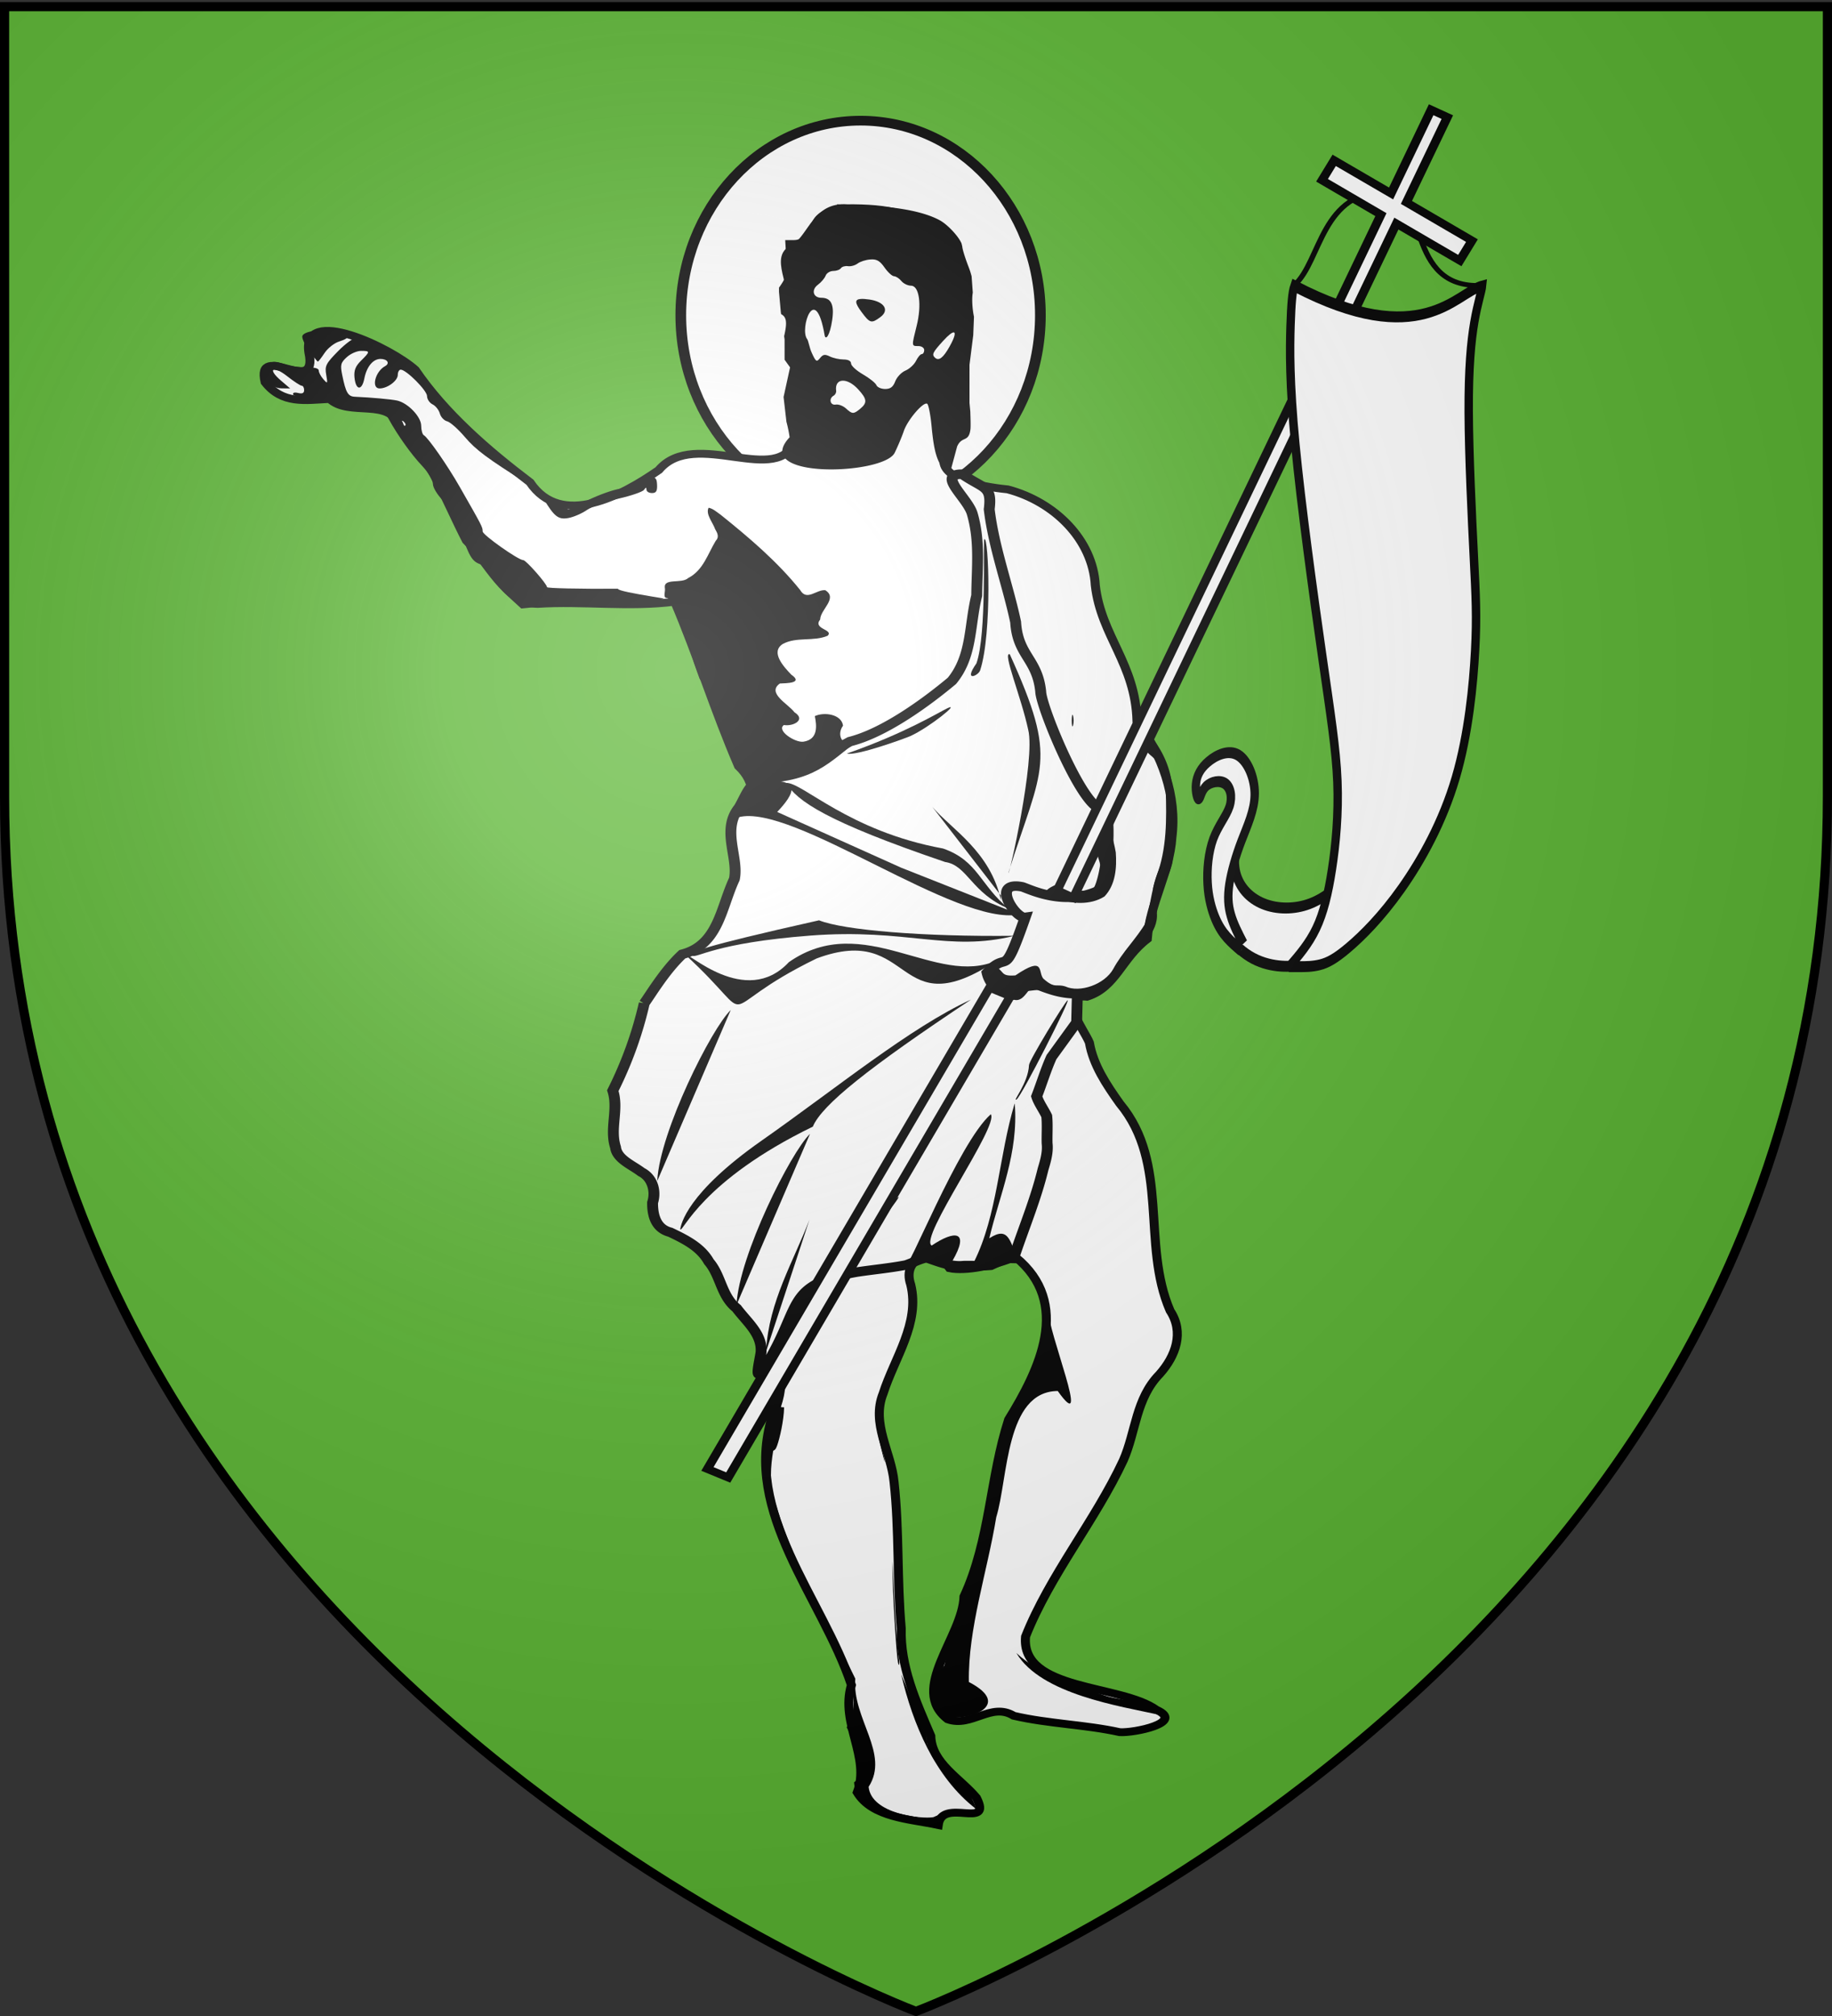 <svg xmlns="http://www.w3.org/2000/svg" xmlns:xlink="http://www.w3.org/1999/xlink" id="svg2" width="600" height="660" version="1.0"><rect width="100%" height="100%" fill="#333333" stroke="none"/><desc id="desc4">Flag of Canton of Valais (Wallis)</desc><defs id="defs6"><g id="s"><g id="c"><path id="t" d="M0 0v1h.5z" transform="rotate(18 3.157 -.5)"/><use xlink:href="#t" id="use2144" width="810" height="540" x="0" y="0" transform="scale(-1 1)"/></g><g id="a"><use xlink:href="#c" id="use2147" width="810" height="540" x="0" y="0" transform="rotate(72)"/><use xlink:href="#c" id="use2149" width="810" height="540" x="0" y="0" transform="rotate(144)"/></g><use xlink:href="#a" id="use2151" width="810" height="540" x="0" y="0" transform="scale(-1 1)"/></g><g id="s-1"><g id="c-1"><path id="t-8" d="M0 0v1h.5z" transform="rotate(18 3.157 -.5)"/><use xlink:href="#t-8" id="use2144-5" width="810" height="540" x="0" y="0" transform="scale(-1 1)"/></g><g id="a-2"><use xlink:href="#c-1" id="use2147-0" width="810" height="540" x="0" y="0" transform="rotate(72)"/><use xlink:href="#c-1" id="use2149-1" width="810" height="540" x="0" y="0" transform="rotate(144)"/></g><use xlink:href="#a-2" id="use2151-1" width="810" height="540" x="0" y="0" transform="scale(-1 1)"/></g><g id="s-4"><g id="c-7"><path id="t-4" d="M0 0v1h.5z" transform="rotate(18 3.157 -.5)"/><use xlink:href="#t-4" id="use2144-1" width="810" height="540" x="0" y="0" transform="scale(-1 1)"/></g><g id="a-8"><use xlink:href="#c-7" id="use2147-08" width="810" height="540" x="0" y="0" transform="rotate(72)"/><use xlink:href="#c-7" id="use2149-8" width="810" height="540" x="0" y="0" transform="rotate(144)"/></g><use xlink:href="#a-8" id="use2151-17" width="810" height="540" x="0" y="0" transform="scale(-1 1)"/></g><g id="s-5"><g id="c-11"><path id="t-6" d="M0 0v1h.5z" transform="rotate(18 3.157 -.5)"/><use xlink:href="#t-6" id="use2144-19" width="810" height="540" x="0" y="0" transform="scale(-1 1)"/></g><g id="a-3"><use xlink:href="#c-11" id="use2147-4" width="810" height="540" x="0" y="0" transform="rotate(72)"/><use xlink:href="#c-11" id="use2149-7" width="810" height="540" x="0" y="0" transform="rotate(144)"/></g><use xlink:href="#a-3" id="use2151-9" width="810" height="540" x="0" y="0" transform="scale(-1 1)"/></g><g id="s-5-4"><g id="c-11-0"><path id="t-6-6" d="M0 0v1h.5z" transform="rotate(18 3.157 -.5)"/><use xlink:href="#t-6-6" id="use2144-19-5" width="810" height="540" x="0" y="0" transform="scale(-1 1)"/></g><g id="a-3-3"><use xlink:href="#c-11-0" id="use2147-4-8" width="810" height="540" x="0" y="0" transform="rotate(72)"/><use xlink:href="#c-11-0" id="use2149-7-5" width="810" height="540" x="0" y="0" transform="rotate(144)"/></g><use xlink:href="#a-3-3" id="use2151-9-1" width="810" height="540" x="0" y="0" transform="scale(-1 1)"/></g><g id="s-4-6"><g id="c-7-7"><path id="t-4-1" d="M0 0v1h.5z" transform="rotate(18 3.157 -.5)"/><use xlink:href="#t-4-1" id="use2144-1-8" width="810" height="540" x="0" y="0" transform="scale(-1 1)"/></g><g id="a-8-4"><use xlink:href="#c-7-7" id="use2147-08-9" width="810" height="540" x="0" y="0" transform="rotate(72)"/><use xlink:href="#c-7-7" id="use2149-8-7" width="810" height="540" x="0" y="0" transform="rotate(144)"/></g><use xlink:href="#a-8-4" id="use2151-17-3" width="810" height="540" x="0" y="0" transform="scale(-1 1)"/></g><g id="s-1-3"><g id="c-1-0"><path id="t-8-4" d="M0 0v1h.5z" transform="rotate(18 3.157 -.5)"/><use xlink:href="#t-8-4" id="use2144-5-8" width="810" height="540" x="0" y="0" transform="scale(-1 1)"/></g><g id="a-2-5"><use xlink:href="#c-1-0" id="use2147-0-5" width="810" height="540" x="0" y="0" transform="rotate(72)"/><use xlink:href="#c-1-0" id="use2149-1-5" width="810" height="540" x="0" y="0" transform="rotate(144)"/></g><use xlink:href="#a-2-5" id="use2151-1-4" width="810" height="540" x="0" y="0" transform="scale(-1 1)"/></g><g id="s-0"><g id="c-8"><path id="t-40" d="M0 0v1h.5z" transform="rotate(18 3.157 -.5)"/><use xlink:href="#t-40" id="use2144-4" width="810" height="540" x="0" y="0" transform="scale(-1 1)"/></g><g id="a-6"><use xlink:href="#c-8" id="use2147-46" width="810" height="540" x="0" y="0" transform="rotate(72)"/><use xlink:href="#c-8" id="use2149-4" width="810" height="540" x="0" y="0" transform="rotate(144)"/></g><use xlink:href="#a-6" id="use2151-3" width="810" height="540" x="0" y="0" transform="scale(-1 1)"/></g><radialGradient xlink:href="#linearGradient2893" id="radialGradient3163" cx="221.445" cy="226.331" r="300" fx="221.445" fy="226.331" gradientTransform="matrix(1.353 0 0 1.349 -77.63 -85.747)" gradientUnits="userSpaceOnUse"/><linearGradient id="linearGradient2893"><stop id="stop2895" offset="0" style="stop-color:white;stop-opacity:.314"/><stop id="stop2897" offset=".19" style="stop-color:white;stop-opacity:.251"/><stop id="stop2901" offset=".6" style="stop-color:#6b6b6b;stop-opacity:.125"/><stop id="stop2899" offset="1" style="stop-color:black;stop-opacity:.125"/></linearGradient><style id="style33" type="text/css">.Rand2{stroke:#202020;stroke-width:30}.Blau{fill:#00f}</style></defs><g id="layer3" style="display:inline"><path id="path2855" d="M300 658.5s298.5-112.32 298.5-397.772V2.176H1.5v258.552C1.5 546.18 300 658.5 300 658.5" style="fill:#5ab532;fill-opacity:1;fill-rule:evenodd;stroke:none;stroke-width:1px;stroke-linecap:butt;stroke-linejoin:miter;stroke-opacity:1"/></g><g id="layer4"><g id="g7206" style="display:inline" transform="matrix(1.189 0 0 1.037 -802.365 -22.877)"><path id="path9990" d="M1031.438 112.001c7.365-7.668 7.253-29.889 25.93-29.494 10.733.227 4.488 30.793 25.47 29.642" style="display:inline;fill:none;stroke:#000;stroke-width:1.516px;stroke-linecap:butt;stroke-linejoin:miter;stroke-opacity:1"/><ellipse id="path20357" cx="809.524" cy="207.619" rx="41.27" ry="49.206" style="fill:#fff;fill-opacity:1;stroke:#000;stroke-width:2.452;stroke-miterlimit:4;stroke-dasharray:none;stroke-opacity:1" transform="matrix(1.2 0 0 1.248 -59.556 -137.545)"/><path id="path4557" d="M908.035 87.795c-8.082-.631-9.114 8.256-14.004 12.505-6.58 2.286.527 12.312-1.79 18.037.749 7.495 1.169 15.4 2.122 22.607 1.044 5.977-1.717 13.188-.378 19.684-4.408 15.717-27.735-3.75-37.7 9.825-10.041 7.993-26.872 18.535-35.483 3.86-11.882-10.326-23.46-21.83-31.623-35.528-6.611-6.88-31.325-20.55-29.263-5.405 2.707 14.35-14.748-3.925-12.062 9.346 4.71 6.996 10.998 5.686 17.782 5.28 5.302 5.808 16.66-.57 19.31 8.86 8.823 10.354 12.805 23.539 18.346 35.855 5.87 6.643 10.789 19.808 19.594 20 12.455-.916 25.258 1.168 37.792-.695 6.34 17.046 11.092 34.683 17.581 51.928 10.244 11.115-4.327 22.323 1.488 36.703-5.548 21.531-25.534 33.695-26.135 57.773-7.922 14.823-3.962 31.713 6.905 41.757-2.92 11.924 7.388 15.491 14.418 20.867 7.652 15.73 20.423 29.619 12.57 48.274-8.156 30.458 13.764 57.05 21.844 84.695-3.122 12.225 5.363 22.71 1.61 33.916 4.242 8.027 14.47 8.356 22.29 10.278 1.067-8.878 15.08 1.733 10.52-8.642-4.529-6.225-12.39-10.965-12.559-19.486-4.115-10.998-8.451-21.908-8.137-33.96-1.206-15.388-.505-30.91-1.98-46.203-.795-9.526-6.35-18.394-3.002-27.96 3.127-11.23 10.194-22.145 7.599-34.334-2.66-8.95 6.792-11.62 10.705-5.19 4.243 1.058 12.616-.837 18.089-3.6 15.68 14.627 6.62 35.665-1.83 51.352-5.183 18.377-5.077 38.01-12.294 55.883-.322 12.635-15.212 29.2-4.48 38.775 6.57 2.67 11.917-5.49 18.173-1.12 9.616 2.559 19.67 2.765 29.205 5.175 3.931.3 18.02-2.989 10.07-7.08-9.75-8.143-37.41-5.879-36.018-23.093 6.772-19.568 19.137-36.498 26.952-55.676 3.46-9.053 3.415-19.47 9.947-27.148 4.49-5.764 6.845-13.251 2.917-20.063-7.968-21.1-.074-46.453-13.848-65.397-3.76-6.07-7.31-12.154-8.384-19.251-1.542-4.27-9.266-15.486-.653-14.472 7.928-2.914 9.435-11.995 16.593-18.202.7-11.174 6.144-20.896 6.787-32.076 1.463-13.063-2.73-26.087-9.608-36.709-.42-18.192-9.889-26.846-11.49-42.9-.686-14.358-11.188-26.365-24.128-30.28-7.961-.915-19.337-3.609-17.368-10.566-1.278-13.253 1.022-26.49.774-39.744-.012-8.541 3.292-21.46-.507-28.782-8.163-8.364-16.24-9.746-27.26-9.673zM889.57 466.338c-.17 8.336-4.454 21.635-1.027 3.661l1.001-3.503.026-.158zm24.761 111.924c1.103 6.182-5.756 8.157 0 0z" style="fill:#fff;fill-opacity:1;fill-rule:evenodd;stroke:#000;stroke-width:2.479;stroke-linecap:butt;stroke-linejoin:miter;stroke-miterlimit:4;stroke-dasharray:none;stroke-opacity:1"/><path id="path4568" d="M863.387 212.342c0-.557-.728-.746-1.772-.459-.974.268-2.25.07-2.836-.441-.793-.692-1.46-.552-2.618.548-1.329 1.264-3.099 1.458-12.277 1.349-5.899-.07-11.632-.19-12.74-.265s-4.429.14-7.378.477l-5.363.614-3.747-3.936c-2.088-2.195-3.958-5.05-4.225-6.454-.34-1.786-1.154-2.765-2.798-3.367-2.745-1.005-3.343-2.062-5.993-10.593-1.298-4.178-3.002-7.63-4.795-9.715-1.567-1.823-2.78-4.135-2.78-5.298 0-1.167-1.313-3.657-3.023-5.733-2.943-3.572-6.642-9.514-9.104-14.622-1.345-2.792-1.72-2.91-17.229-5.388-4.9-.784-8.94-1.846-9.114-2.399-.2-.63.29-.826 1.344-.536 1.168.32 1.658.051 1.658-.914 0-.753-.297-1.369-.66-1.369s-2.153-1.34-3.975-2.98c-3.974-3.574-5.574-2.404-1.79 1.31l2.565 2.517-2.302-.027c-1.522-.017-2.812-.761-3.808-2.197-1.293-1.864-1.359-2.46-.468-4.208 1.159-2.275 2.048-2.46 5.348-1.107 1.248.511 3.81.906 5.695.878 2.26-.035 3.425.314 3.425 1.025 0 .593.567 1.818 1.26 2.722 1.185 1.548 1.231 1.465.789-1.421-.423-2.76-.1-3.497 3.249-7.41 2.045-2.39 4.392-4.346 5.215-4.346s2.474.953 3.67 2.117 2.826 2.117 3.621 2.117c.796 0 1.679.394 1.961.874s2.07 1.642 3.971 2.581c2.496 1.233 3.952 2.72 5.237 5.344 2.559 5.226 29.527 33.829 37.065 39.311l2.76 2.008 5.386-3.01c2.961-1.655 6.901-3.264 8.755-3.575 2.064-.347 3.682-1.179 4.175-2.147.53-1.04 1.691-1.58 3.397-1.579 2.322.002 2.6.266 2.677 2.54.066 1.942-.266 2.54-1.41 2.54-.824 0-1.502-.477-1.51-1.06-.008-.81-.168-.799-.679.047-.367.608-3.506 1.851-6.976 2.762s-7.426 2.544-8.792 3.628-3.645 2.21-5.066 2.503c-2.764.568-3.878-.419-6.82-6.048-.739-1.412-2.734-3.568-4.434-4.791-11.075-7.966-14.243-10.67-17.245-14.721-1.855-2.504-4.059-4.741-4.896-4.971s-1.741-1.336-2.009-2.457-1.17-2.423-2.006-2.893-1.52-1.647-1.52-2.617c0-1.758-5.726-8.34-7.255-8.34-.443 0-.805.74-.805 1.646 0 1.853-2.845 4.282-5.016 4.282-2.369 0-1.212-5.343 1.523-7.039 1.406-.872.624-2.277-1.267-2.277-2.054 0-3.815 2.45-4.454 6.195-.679 3.974-2.379 3.739-2.715-.376-.18-2.205.274-3.526 1.813-5.271 2.547-2.887 2.547-3.089.002-3.089-1.128 0-2.905.897-3.948 1.993-1.678 1.763-1.82 2.423-1.23 5.717.99 5.532 1.582 6.679 3.488 6.773 4.382.217 9.951.789 11.585 1.19 2.988.735 6.667 5.129 6.667 7.962 0 1.386.327 2.732.726 2.992 1.199.778 6.515 9.543 9.864 16.263 6.265 12.572 6.337 12.732 6.337 14.112 0 1.104 9.82 9.057 11.184 9.057.77 0 6.55 7.534 6.55 8.538 0 .35 8.796.573 19.547.496-.27 1.142 19.281 3.975 18.339 4.418zm-76.98-56.644c-.639-1.085-1.21-1.085-1.21 0 0 .466.385.847.854.847.47 0 .63-.381.356-.847m-26.494-23.002c-1.208-1.937-2.017-4.012-1.798-4.611.552-1.512 5.045-2.203 9.218-1.417 4.034.76 4.381 1.98.913 3.208-1.33.47-3.133 2.09-4.007 3.6-.873 1.508-1.71 2.743-1.86 2.743-.149 0-1.26-1.585-2.466-3.523" style="fill:#000;fill-opacity:1"/><path id="path4850" d="M909.653 86.878c-5.903.08-9.585 1.734-10.983 4.95-2.127 4.89-3.122 6.034-5.315 6.034h-2.242l.277 5.716c.25 5.024.062 5.99-1.99 9.29v1.35l.504 6.43.076.583c1.476.926 1.74 2.47.83 6.96l.127 1.033v6.404l1.511 2.409-1.788 9.369.78 7.754v.027a46 46 0 0 1 .882 4.922c-10.857 13.283 25.707 11.965 28.918 4.95.87-2.025 2.015-5.148 2.545-6.935 1.039-3.509 5.352-9.296 6.423-8.6.361.234.911 3.38 1.21 6.986.762 9.247 1.64 12.043 4.886 15.694l2.166-9.21c1.358-3.455 3.235-1.063 3.678-5.558.063-1.186.016-2.974-.05-5.399l-.227-2.752v-12.042l1.033-9.37.201-5.822c-.456-2.449-.62-5.678-.352-7.436l.025-.16-.328-5.187a31 31 0 0 0-.881-3.096c-.935-2.766-1.688-5.605-1.688-6.299 0-.034-.023-.07-.025-.106l-.177-.847c-.8-2.208-3.793-5.943-6.02-7.33-4.554-2.839-12.512-4.496-22.797-4.712a35 35 0 0 0-1.209 0" style="fill:#000;fill-opacity:1"/><path id="path4848" d="M915.195 103.949c1.348.051 2.153.726 3.274 2.567.912 1.496 2.091 2.734 2.62 2.752.53.018 1.436.694 2.015 1.509s1.784 1.482 2.67 1.482c2.269 0 2.997 6.01 1.537 12.704-1.414 6.482-1.425 6.351.479 6.351.895 0 1.612.565 1.612 1.27 0 .7-.308 1.271-.68 1.271s-1.08.973-1.587 2.144c-.508 1.171-1.83 2.547-2.922 3.07s-2.354 2.054-2.796 3.388c-.59 1.776-1.327 2.408-2.771 2.408-1.084 0-2.17-.539-2.418-1.217-.248-.68-1.934-2.224-3.729-3.414-1.794-1.19-3.25-2.722-3.25-3.415 0-.787-.771-1.27-2.065-1.27-1.137 0-2.845-.428-3.778-.953-1.376-.774-1.89-.663-2.72.53-.923 1.325-1.135 1.155-2.268-1.694-.691-1.739-.902-3.805-1.26-4.314-2.16-3.08 2.208-18.48 4.812-1.218.262 1.734 1.454.178 2.09-4.87.608-4.806-.313-6.96-2.997-6.96-2.28 0-2.848-2.505-.932-4.129.892-.755 1.844-2.043 2.116-2.858s1.216-1.482 2.09-1.482c.875 0 1.83-.385 2.117-.873s1.16-.774 1.94-.636c.779.14 1.975-.241 2.67-.846.694-.606 2.268-1.178 3.501-1.27.217-.017.437-.035.63-.027" style="fill:#fff;fill-opacity:1"/><path id="path4846" d="M911.92 116.44c-1.768.133-1.6 1.316.202 4.103 2.324 3.594 2.73 3.728 5.214 1.614 2.547-2.166 1.101-4.832-2.998-5.531-1.029-.176-1.828-.23-2.418-.185" style="fill:#000;fill-opacity:1"/><path id="path4844" d="M937.513 127c.592.028.292 1.535-1.083 4.367-1.778 3.661-2.997 4.739-4.056 3.626-.946-.994-.638-1.702 2.217-5.293 1.466-1.844 2.461-2.72 2.922-2.7" style="fill:#fff;fill-opacity:1"/><path id="path4842" d="M906.832 142.245c1.188-.1 2.827.788 4.358 2.7 2.472 3.087 2.582 4.258.604 6.14-1.85 1.758-2.203 1.76-3.955-.08-.78-.82-2.05-1.373-2.821-1.217-1.521.308-1.978-1.897-.58-2.806.456-.295.77-.988.706-1.535-.237-2.02.499-3.103 1.688-3.202" style="fill:#fff;fill-opacity:1"/><path id="path4840" d="M939.242 171.774c-5.974.394 2.158 7.626 3.389 12.47 2.198 8.695 1.304 16.828 1.23 25.815-2.09 9.82-1.218 19.115-6.836 26.953-6.933 6.646-18.5 16.404-28.087 19.162-9.438 5.967-14.101 7.033-23.628 12.333-3.935.037-4.768 4.38-6.902 8.496-4.958 7.066-.036 15.753-1.31 22.601-3.716 9.079-4.354 20.746-14.333 23.714-4.826 5.127-8.86 12.974-10.479 15.482a134.3 134.3 0 0 1-8.665 27.578c1.673 5.94-.93 11.944.755 17.89.367 3.73 4.578 5.58 7.104 7.808 3.156 1.835 4.086 6.153 3.098 9.634-.037 3.87.809 8.184 4.862 9.369 4.226 2.313 8.389 4.693 10.655 9.316 3.34 4.442 3.375 10.793 7.633 14.688 2.844 4.33 7.119 8.2 6.726 13.895-.528 4.04-2.267 11.27 1.788 3.388 9.691-18.434 5.013-24.78 24.636-28.716 4.48-.78 9.048-1.245 13.476-2.223 1.896-.707 3.793-1.9 5.693-2.302 3.298 1.263 6.63 2.911 10.227 2.487 2.476-.076 5.023.157 7.457-.106 2.223-1.167 4.452-2.352 6.675-3.52 2.647-8.925 5.805-17.694 7.733-26.836.703-2.674 1.382-5.351 1.109-8.151-.072-2.863.148-5.783-.101-8.602-.862-2.075-2.212-4.122-2.771-6.22 1.394-4.112 2.5-8.369 4.08-12.385 2.31-3.65 4.619-7.308 6.928-10.957.068-3.015.134-6.037.201-9.052-4.922.086-8.46-1.714-12.521-3.53-1.147-1.205-3.472 5.087-4.62 3.882-3.031.79-6.841-2.426-7.733-6.987 6.143-7.636 4.135 3.303 10.494-17.47-2.716.425-9.67-11.737-.744-9.626 2.432.952 11.56 6.127 20.943 1.178 2.566-5.558 3.392-20.691 1.94-26.386-4.462 5.457-17.796-31.293-17.86-36.47-.952-10.398-6.328-11.26-6.902-21.914-2.153-11.67-6.053-23.667-7.28-35.623.818-7.503-1.413-6.299-7.43-11.063-.235-.003-.438-.013-.63 0z" style="fill:#fff;fill-opacity:1;stroke:#000;stroke-width:3;stroke-miterlimit:4;stroke-dasharray:none;stroke-opacity:1"/><path id="path4572" d="M985.445 231.712c-.53 4.365.505 8.874 2.002 12.855.932 5.333-.133 11.729 4.13 15.77 3.086 2.822 4.803 6.842 4.348 11.165.25 9.117.327 18.499-2.552 27.215-1.39 4.731-1.834 9.69-2.861 14.485-2.639 5.168-6.567 9.48-9.054 14.781-2.371 4.857-9.18 7.605-13.188 5.503-2.64-.928-2.816.82-6.058-2.468-1.54-2.026.536-7.422-7.69-1.023-4.493.395-2.629-1.336-6.36-3.442.368-1.893-3.236 5.892 3.677 10.7 6.353-4.031 14.996-2.782 23.719-1.37 5.385.258 6.645-6.892 10.027-10.087 2.965-4.936 8.43-9.095 7.896-15.586-.057-5.748 3.361-10.611 4.324-16.065.792-7.957.269-15.993-.106-23.96-.464-5.39-2.371-10.567-5.355-14.95-3.364-7.449-5.108-15.54-6.9-23.523m-6.74 45.85c-4.728 1.636-2.697 6.433-2.517 10.253.33 4.309 3.509 8.63.692 12.946-.838 3.57-5.018 2.317-5.526 2.296-2.967-6.219-14.269 3.184-5.754 2.48 4.242 1.985 9.565 2.37 13.462-.463 3.094-3.746 3.396-9.153 3.108-13.894-.586-4.076-1.998-8.113-1.453-12.28-.429-.757-2.007-.213-2.013-1.338" style="fill:#000;fill-opacity:1"/><path id="path3579" d="M870.008 182.357c-.887 2.023 1.146 4.597 1.796 6.744.642 1.247 1.198 2.492.168 3.698-2.197 4.123-3.428 9.307-7.592 11.752-1.757 1.9-6.765-.106-6.43 3.06.265 1.086-.713 3.302.705 3.255 1.22 1.182 2.975 1.979 3.157 3.912 1.389 3.93 2.391 7.974 3.11 12.095.58 3.221 1.624 6.35 2.605 9.443 1.305 2.06 2.774 4.034 3.33 6.49.947 2.692 1.952 5.369 2.128 8.264.28 3.07 1.93 5.749 2.88 8.625 1.218 3.155 4.842 6.854 6.705 9.666 16.763-.051 20.606-6.832 28.648-13.481-3.657 2.866-6.377-1.252-4.18-4.731-.421-3.61-5.179-4.396-7.769-3.012.527 3.02.967 7.374-3.143 8.077-2.3.376-7.533-3.568-5.373-5.26 2.58.49 6.18-1.652 2.895-4.035-1.649-2.582-7.739-6.085-4.008-9.073 1.958-.104 6.52-.11 3.14-2.795-1.966-2.374-5.843-7.061-2.382-9.658 3.807-2.406 8.52-.7 12.424-2.635 1.643-2.036-4.2-2.028-2.083-5.121.03-3.148 4.963-6.684 1.412-9.243-2.424-.29-5.085 3.566-6.913-.045-6.253-8.943-14.047-16.55-21.97-23.83-1.02-.785-1.982-1.872-3.26-2.162" style="fill:#000;fill-opacity:1"/><path id="rect10792" d="m1069.034 56.703-11.036 26.437-15.671-10.46-3.349 6.292 16.22 10.85L966.04 303.14l4.455 2.333 88.964-212.828 17.466 11.673 3.348-6.291-18.045-12.065 11.262-26.925z" style="fill:#fff;fill-opacity:1;stroke:#000;stroke-width:2.479;stroke-miterlimit:4;stroke-dasharray:none;stroke-opacity:1"/><path id="path8996" d="M962.703 446.325c-1.073 10.644-8.65 18.68-11.424 28.903-2.93 17.487-4.467 35.618-11.069 52.167-1.013 7.065-4.108 13.612-5.244 20.47-3.864 3.964-4.727 12.815-.705 16.076 7.339 1.888 19.902-3.437 7.444-10.869-.282-16.757 5.075-34.777 7.537-52.031 3.304-12.311 2.476-39.704 16.937-39.842 9.655 15.54-2.942-19.304-2.538-25.405" style="fill:#000;fill-opacity:1"/><path id="path8994" d="M888.998 459.823c7.172-9.077 13.524-20.91 14.383-33.32 42.895-56.223 1.956-12.722-14.383 33.32" style="fill:#000;fill-opacity:1"/><path id="path8992" d="M955.662 420.9c-2.674-6.484-2.68-12.103-8.335-7.912 2.818-13.643 8.095-26.904 7.013-42.488h-.05c-4.334 16.43-4.68 35.17-11.242 50.089" style="fill:#000;fill-opacity:1"/><path id="path8990" d="M937.114 420.23c5.02-9.832.584-9.777-5.647-4.952-3.675-2.27 18.618-37.848 16.275-41.443-8.924 8.926-23.411 51.501-23.147 46.695 2.835-1.561 4.7-1.106 5.742-1.424 3.474.678 9.8 9.521 6.777 1.123" style="fill:#000;fill-opacity:1"/><path id="path8988" d="M889.98 462.178c-3.31 4.484-2.342 12.21-4.336 18.058-.916 21.427 10.544 40.127 17.926 59.318 3.713 8.56 9.473 18.579 4.471 27.8 2.334 5.523 8.113 12.174 2.04 17.388.453 7.71 7.47 9.314 13.458 10.802 6.973 5.671 11.257-2.02 15.31-1.168-1.322-1.214-4.353.04-6.938 1.371-3.267.648-17.083-1.017-17.824-9.576 5.92-10.534-4.612-21.572-3.67-34.155-8.077-19.134-17.998-37.81-22.649-58.178-2.183-10.789 2.462-21.336 2.212-31.66" style="fill:#000;fill-opacity:1"/><path id="path8986" d="M916.606 474.723c2.832 14.343 2.33 9.01 0 0" style="fill:#000;fill-opacity:1"/><path id="path8984" d="M920.661 515.03c-.175 7.63 1.378 37.826 1.884 31.848-1.14-10.586-1.378-21.216-1.884-31.847" style="fill:#000;fill-opacity:1"/><path id="path8982" d="M954.794 543.932c6.752 13.04 28.59 16.775 39.598 19.558-2.183-4.826-10.455-4.234-15.206-6.125-8.527-3.4-17.866-6.45-24.392-13.433" style="fill:#000;fill-opacity:1"/><path id="path8980" d="M923.054 550.654c3.17 15.673 9.388 32.579 20.548 42.421-1.565-9.026-13.64-13.027-13.491-22.718-2.288-6.593-4.687-13.142-7.057-19.703" style="fill:#000;fill-opacity:1"/><path id="path3206" d="M952.2 562.722c6.314 1.862 10.698 1.834 0 0" style="fill:#000;fill-opacity:1"/><g id="g10979" style="fill:#000;fill-opacity:1" transform="matrix(.806 0 0 .847 1898.005 2.696)"><path id="path10967" d="M-1165.928 419.839c0-1.616 12.077-23.248 13.154-24.112 1.472-1.18-15.75 35.831-17.4 36.922-1.704 1.126 3.976-5.963 4.246-12.81" style="fill:#000;fill-opacity:1"/><path id="path10943" d="M-1137.517 385.368c.614-1.147 1.36-1.842 1.66-1.544.823.825-.497 3.63-1.71 3.63-.739 0-.723-.64.05-2.086z" style="fill:#000;fill-opacity:1"/><path id="path10937" d="M-1134.049 379.453c.404-1.375 2.18-3.85 3.949-5.5 2.263-2.112 3.443-4.332 3.983-7.5.96-5.627 1.996-3.427 1.124 2.39-.498 3.315-1.657 5.247-5.215 8.687-3.953 3.822-4.475 4.084-3.841 1.923" style="fill:#000;fill-opacity:1"/><path id="path10929" d="M-1123.157 352.163c.927-3.962 4.721-13.917 5.143-13.495.912.912-2.44 13.095-4.015 14.592-1.692 1.608-1.749 1.553-1.128-1.097" style="fill:#000;fill-opacity:1"/><path id="path10907" d="M-1166.2 294.9c-2.374-12.225-8.928-29.193-6.309-28.188 16.746 40.198 11.023 41.676-.438 81.386 0 2.355 9.28-42.1 6.748-53.197" style="fill:#000;fill-opacity:1"/><path id="path10901" d="M-1228.176 303.736c19.986-7.628 31.342-15.337 34.374-16.904 4.673-2.416-6.289 7.227-12.66 10.38-1.574.779-18.478 7.507-21.714 6.524" style="fill:#000;fill-opacity:1"/><path id="path10899" d="M-1151.33 291.453c0-1.925.205-2.712.457-1.75.251.963.251 2.538 0 3.5-.252.963-.457.175-.457-1.75" style="fill:#000;fill-opacity:1"/><path id="path10897" d="M-1183.904 270.127c3.581-10.878 2.188-45.74 2.7-46.262 1.506-1.541 2.703 35.124-1.426 48.852-.612 2.036-5.874 4.537-1.274-2.59" style="fill:#000;fill-opacity:1"/></g><path id="path10799" d="m947.403 333.874-77.72 151.936 5.728 2.705 77.72-151.936z" style="fill:#fff;fill-opacity:1;stroke:#000;stroke-width:2.479;stroke-miterlimit:4;stroke-dasharray:none;stroke-opacity:1"/><g id="g2780" style="fill:#fff;fill-opacity:1;stroke:#000;stroke-width:5.731;stroke-miterlimit:4;stroke-dasharray:none;stroke-opacity:1" transform="matrix(-.05 .602 -.401 0 1218.234 -216.263)"><path id="fahne1-1" d="M854.82 320.989c6.001 8 12.001 16 15.001 26s3 22 0 32-9 18-17 21-18 1-22 2-2 5 1 8 7 5 15 5 20-2 29-6.533c9-4.467 15-11.467 19-18.467s6-14 7-20.467c1-6.533 1-12.533.467-17.533-.467-5-1.467-9-2.467-13" class="Blau Rand2" style="fill:#fff;fill-opacity:1;fill-rule:evenodd;stroke:#000;stroke-width:5.731;stroke-linecap:butt;stroke-linejoin:miter;stroke-miterlimit:4;stroke-dasharray:none;stroke-opacity:1"/><path id="fahne2-1" d="M894.421 390.989c-2.2 3.667-4.4 7.333-7 10.667s-5.6 6.333-10.067 9.333c-4.533 3-10.533 6-18 7.467-7.533 1.533-16.533 1.533-23.533-.934-7-2.533-12-7.533-17-9.066-5-1.467-10 .533-12 4.533s-1 10 1.466 13c2.534 3 6.534 3 6.534 4s-4 3-8 3-8-2-11.467-7c-3.533-5-6.533-13-3.533-20s12-13 20.466-14c8.534-1 16.534 3 24.534 6s16 5 22.533 5.533c6.467.467 11.467-.533 16.467-3.066 5-2.467 10-6.467 15-10.467" class="Blau Rand2" style="fill:#fff;fill-opacity:1;fill-rule:evenodd;stroke:#000;stroke-width:5.731;stroke-linecap:butt;stroke-linejoin:miter;stroke-miterlimit:4;stroke-dasharray:none;stroke-opacity:1"/><path id="fahne2-2" d="M902.821 356.989v-7.467c0-3.533 0-8.533-1-13.533s-3-10-9-18.467c-6-8.534-16-20.534-31-32.534s-35-24-58-30-49-6-67-5-28 3-49 7c-21.001 4-53.001 10-76.001 13s-37 3-47 2-16-3-19-3c3.558 17.393 34.72 37.456 0 129 3 1 9 1 21 0s30-3 62-11 78-22 110-32 50-16 67-19 33-3 46-2 23.001 3 31.001 7 14 10 20 16z" class="Blau Rand2" style="fill:#fff;fill-opacity:1;fill-rule:evenodd;stroke:#000;stroke-width:5.731;stroke-linecap:butt;stroke-linejoin:miter;stroke-miterlimit:4;stroke-dasharray:none;stroke-opacity:1"/></g><path id="path8998" d="M897.796 407.075c-4.4 13.25-11.201 25.854-11.955 41.456l.05.005" style="display:inline;fill:#000;fill-opacity:1"/><path id="path9000" d="M881.52 269.282c15.772-2.763 11.799 3.72 7.387 9.116l34.141 17.592 32.528 14.747c-17.133 4.013-62.41-35.35-77.38-30.656" style="display:inline;fill:#000;fill-opacity:1"/><path id="path9007" d="M862.2 410.185c.153-1.548 1.84-11.503 22.4-28.02 20.56-16.516 40.968-35.76 57.692-44.535-28.385 21.604-41.12 33.328-43.575 40.112-30.687 17.106-35.75 33.402-36.518 32.443" style="display:inline;fill:#000;fill-opacity:1;fill-rule:evenodd;stroke:none"/><path id="path9978" d="M863.58 323.453c.154-1.549 16.571 17.106 28.539 2.36 20.56-16.517 40.66 8.184 57.385-.59-28.386 21.604-22.709-12.093-49.713-.59-30.687 17.106-14.27 21.899-36.21-1.18" style="display:inline;fill:#000;fill-opacity:1;fill-rule:evenodd;stroke:none"/><path id="path9980" d="M897.943 380.016c-5.321 5.877-19.487 38.242-20.24 53.844l.05.005" style="display:inline;fill:#000;fill-opacity:1"/><path id="path9982" d="M876.11 340.911c-5.321 5.876-19.487 38.241-20.24 53.843l.05.005" style="display:inline;fill:#000;fill-opacity:1"/><path id="path9984" d="M891.307 269.233c4.405-.415 17.096 15.207 43.275 20.704 9.688 3.83 10.24 11.71 18.155 19.037-10.42-4.987-11.371-13.734-17.586-14.78-32.868-12.827-40.69-19.202-43.844-24.96" style="display:inline;fill:#000;fill-opacity:1;fill-rule:evenodd;stroke:none"/><path id="path9986" d="M865.498 323.749c1.25.988 5.873-3.981 32.558-6.325s37.913 5.267 56.184.071c-25.108.328-47.078-1.777-53.81-4.892-34.267 8.823-35.097 9.947-34.932 11.146" style="display:inline;fill:#000;fill-opacity:1;fill-rule:evenodd;stroke:none"/><path id="path9988" d="M931.631 276.79c5.322 7.128 16.015 14.05 18.94 29.652l-.05.005v-1.669" style="display:inline;fill:#000;fill-opacity:1"/></g></g><g id="layer2"><path id="path2875" d="M300 658.5s298.5-112.32 298.5-397.772V2.176H1.5v258.552C1.5 546.18 300 658.5 300 658.5" style="opacity:1;fill:url(#radialGradient3163);fill-opacity:1;fill-rule:evenodd;stroke:none;stroke-width:1px;stroke-linecap:butt;stroke-linejoin:miter;stroke-opacity:1"/></g><g id="layer1"><path id="path1411" d="M300 658.5S1.5 546.18 1.5 260.728V2.176h597v258.552C598.5 546.18 300 658.5 300 658.5z" style="opacity:1;fill:none;fill-opacity:1;fill-rule:evenodd;stroke:#000;stroke-width:3;stroke-linecap:butt;stroke-linejoin:miter;stroke-miterlimit:4;stroke-dasharray:none;stroke-opacity:1"/></g></svg>